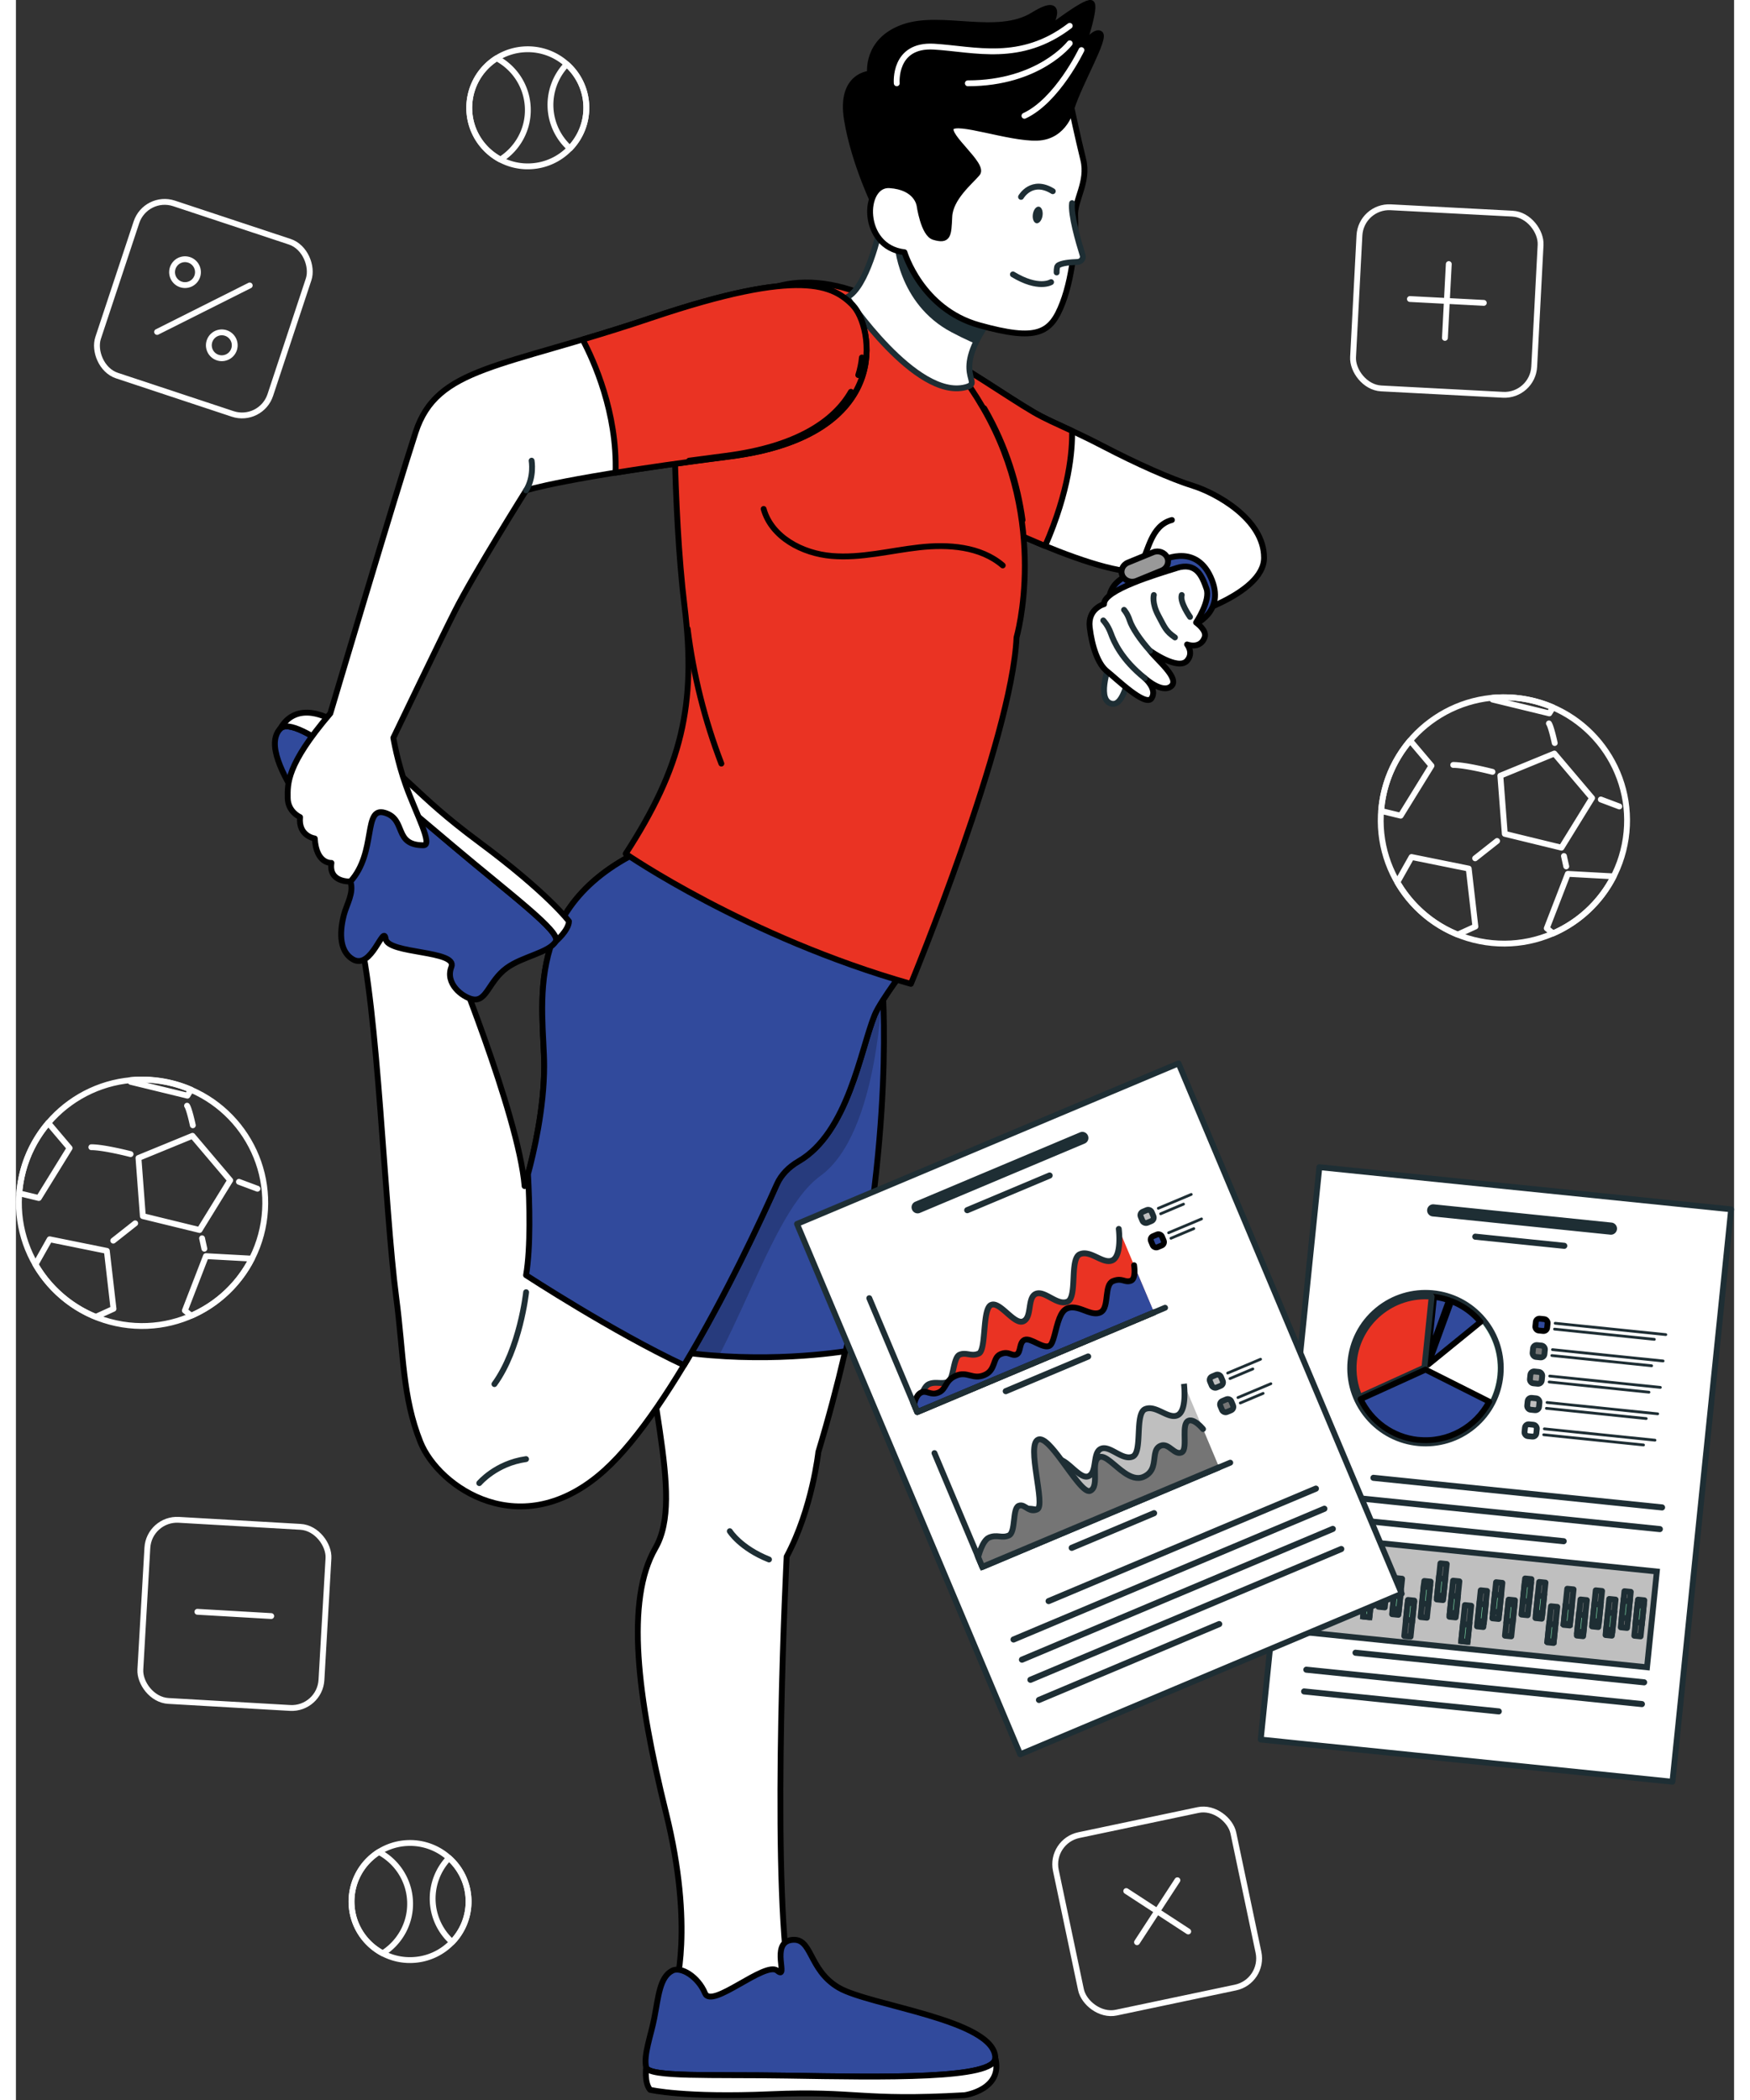 <?xml version="1.0" encoding="UTF-8"?> <svg xmlns="http://www.w3.org/2000/svg" id="katman_2" data-name="katman 2" width="600" height="720" viewBox="0 0 293.9 359.22"><rect x="0" y="0" width="293.9" height="359.22" fill="#333333" stroke="none"/><defs><clipPath id="clippath"><path class="cls-3" d="M108.95 144.6c-24.78 14.03-4.65 44.47-4.65 44.47l1.94 22.3c.3 6.9 1.01 13.21 1.81 18.93 14.75 3.05 28.43 1.64 33.89.83 8.6-37.14 6.25-62.83 6.25-62.83l1.84-4.91-41.08-18.79Z"></path></clipPath><clipPath id="clippath-1"><path class="cls-9" d="M147.73 39.38s-2.17 9.87-5.58 11.47c0 0 11.77 17.6 20.29 15.39 3.3-.86-2.79-2.03 4.18-11.61s-17.66-16.86-17.66-16.86l-1.24 1.62Z"></path></clipPath><clipPath id="clippath-2"><path class="cls-9" d="m293.4 206.86-6.22 60.63-3.82 37.29-53.39-5.47-10.39-1.06-6.65-.69 5.89-57.55 4.14-40.36 70.44 7.21z"></path></clipPath><clipPath id="clippath-3"><circle class="cls-15" cx="241.12" cy="234.05" r="12.88" transform="rotate(-39.8 241.095 234.047)"></circle></clipPath><clipPath id="clippath-4"><path class="cls-9" d="m237.05 272.62-59.16 24.9-6.1 2.57-11.49-27.31-26.69-63.42 65.26-27.46 38.18 90.72z"></path></clipPath><style>.cls-1{fill:#757575}.cls-1,.cls-10,.cls-11,.cls-12,.cls-3,.cls-6,.cls-7,.cls-8,.cls-9{stroke-linecap:round;stroke-linejoin:round}.cls-1,.cls-11,.cls-14,.cls-15,.cls-8,.cls-9{stroke:#1e2e34}.cls-17{fill:#1e2e34}.cls-12,.cls-3,.cls-6,.cls-7{stroke:#000}.cls-3{fill:#314a9c}.cls-19,.cls-6,.cls-9{fill:#fff}.cls-7,.cls-8{fill:#ea3323}.cls-10{stroke:#fff}.cls-10,.cls-11,.cls-12{fill:none}.cls-15{fill:#81e1ac}.cls-14{fill:#bfbfbf}.cls-14,.cls-15{stroke-miterlimit:10}.cls-17{stroke-width:0}</style></defs><g id="katman_1" data-name="katman 1"><path class="cls-9" d="M187.16 113.27s-2.32 6.05 0 7.02 2.84-4.46 3.61-4.28l-3.61-2.73Z"></path><path class="cls-6" d="M199.3 105.69s14.2-3.91 14.2-10.28c0-6.69-8.38-11.12-12.04-12.27-3.89-1.21-9.83-3.86-15.47-6.81-5.64-2.94-8.96-4.11-11.85-5.8-4.87-2.85-11.58-7.7-18.29-11.09l4.21 26.45s23.63 12.58 32.6 11.93c0 0-5.45 4.31-6.5 5.89l13.15 1.98Z"></path><path class="cls-12" d="M192.52 96.05c1.22-1.53 1.52-6.13 5.22-7.1"></path><path class="cls-3" d="M195.68 96.05s5.94-3.39 8.69 2.66c2.75 6.05-3.01 8.22-3.01 8.22l-12.22 1.39s-5.84-7.23 1.63-10.18l4.9-2.1Z"></path><path class="cls-7" d="M180.65 73.71c-2.67-1.24-4.68-2.11-6.52-3.18-4.87-2.85-11.58-7.7-18.29-11.09l4.21 26.45s7.71 4.1 16 7.5c4.13-9.46 4.68-16.3 4.61-19.68Z"></path><path class="cls-6" d="M198.52 97.18c-3.33 1.04-12.52 3.75-12.39 6.17 0 0-2.84.73-2.45 3.99.39 3.27 1.42 6.29 2.97 7.5 1.55 1.21 6.58 6.17 7.61 4.6 1.03-1.57-1.16-3.44-1.16-3.44s2.97 2.71 4.52 1.38c1.55-1.33-2.58-4.6-3.61-6.05 0 0 4.78 3.43 6.32 1.69 1.19-1.34 0-2.78 0-2.78s2.24.88 3.01-1.21c.45-1.21-1.47-2.54-1.47-2.54s2.52-3.75 1.78-5.81c-.74-2.06-1.67-4.6-5.13-3.51Z"></path><path class="cls-11" d="M186 106.13s.77.77 1.29 2.2 1.81 4.47 5.81 7.67M189.55 104.32s.58.6.97 1.81 1.78 3.33 3.48 5.2M194.65 101.78s-.39 1.33.77 3.51c1.16 2.18 1.29 2.66 2.84 3.75M200.84 105.53s-1.81-2.54-1.42-3.75"></path><path d="m195.99 97.6-4.32 1.77c-.92.38-1.99-.02-2.4-.88h0c-.4-.86.02-1.87.94-2.25l4.32-1.77c.92-.38 1.99.02 2.4.88h0c.4.86-.02 1.87-.94 2.25Z" style="fill:#999;stroke:#000;stroke-linecap:round;stroke-linejoin:round"></path><path class="cls-6" d="M148.1 168.3s3.1 33.87-10.84 80.07c0 0-1.03 9.68-5.42 17.9 0 0-2.58 50.8.26 71.61l-10.84 5.56-8.52-3.14s3.36-10.4-1.55-30.24c-4.9-19.84-6.97-36.29-1.81-45.24 5.16-8.95-2.07-26.85-3.23-53.46l-1.94-22.3s-20.13-30.44 4.65-44.47l41.08 18.79-1.84 4.91Z"></path><path class="cls-3" d="M112.26 337.1c1.53-.78 4.46 1.07 5.61 3.86 1.14 2.79 10.3-5.58 12.36-3.86 2.06 1.72-1.26-4.72 2.4-5.25 3.66-.54 2.82 5.04 8.1 8.15 5.29 3.11 26.68 5.47 26.8 12.01.06 3.69-18.99 3.31-35.59 3.04-12.83-.21-23.76.31-24.14-1.43-.47-2.12.81-5.36 1.4-8.43.7-3.6.91-6.98 3.06-8.08Z"></path><path class="cls-6" d="M167.53 352.01c.06 3.69-18.99 3.31-35.59 3.04-12.83-.21-23.76.31-24.14-1.43 0 0-.34 2.68.69 3.86 0 0 5.84 1.39 20.6.75 14.76-.64 15.45 1.2 33.18.17 0 0 6.64-.92 5.26-6.39Z"></path><path d="M108.95 144.6c-24.78 14.03-4.65 44.47-4.65 44.47l1.94 22.3c.3 6.9 1.01 13.21 1.81 18.93 14.75 3.05 28.43 1.64 33.89.83 8.6-37.14 6.25-62.83 6.25-62.83l1.84-4.91-41.08-18.79Z" style="fill:#314a9c"></path><g style="clip-path:url(#clippath)"><path d="M148.19 168.3s-.42 25.5-10.57 32.84c-10.15 7.34-15.56 36.98-29.92 47.24-14.35 10.26-1.97-51.59-1.97-51.59l4.04-25.82 15.7-8.1 15.32 1.14 7.4 4.28Z" style="opacity:.2;stroke-width:0"></path></g><path class="cls-12" d="M108.95 144.6c-24.78 14.03-4.65 44.47-4.65 44.47l1.94 22.3c.3 6.9 1.01 13.21 1.81 18.93 14.75 3.05 28.43 1.64 33.89.83 8.6-37.14 6.25-62.83 6.25-62.83l1.84-4.91-41.08-18.79Z"></path><path class="cls-11" d="M122.11 261.92s1.81 2.9 6.71 4.84"></path><path class="cls-6" d="M152.83 164.67s-4.94 6.49-5.94 8.95c-2.42 5.94-4.52 20.1-13.01 25.02-1.63.95-2.98 2.27-3.72 3.94-4.1 9.2-17.6 38.21-29.48 48.93-14.2 12.82-28.39 2.9-31.49-4.84-3.1-7.74-2.86-15.07-4.13-24.67-2.03-15.42-3.1-49.59-6.45-62.65 0 0 11.36-4.35 15.49 2.42 0 0 11.87 28.79 12.91 41.12 0 0 3.36-10.64 3.36-20.56s-4.39-28.06 18.59-37.74l43.88 20.08Z"></path><path class="cls-3" d="m152.83 164.67-43.88-20.08c-22.97 9.68-18.59 27.82-18.59 37.74 0 7.29-1.81 14.96-2.77 18.52.27 4.91.49 12.51-.33 17.28 0 0 14.88 9.71 27.02 15.4 7.16-11.87 13.34-25.23 15.88-30.95.74-1.66 2.08-2.99 3.72-3.94 8.49-4.93 10.59-19.09 13.01-25.02 1-2.46 5.94-8.95 5.94-8.95Z"></path><path class="cls-11" d="M87.27 221.04s-1.03 9.68-5.42 15.72M79.26 253.7s2.84-3.39 8-4.11"></path><path class="cls-3" d="M78.11 170.93c-1.74-.36-4.74-2.67-3.62-5.53 1.12-2.87-10.9-2.18-11.25-4.8-.36-2.62-2.41 5.39-5.61 3.5-2.12-1.25-2.42-4.16-1.52-7.64.47-1.79 1.74-3.73 1.11-5.67-1.84-5.72-16.64-21-12.04-26.11 2.59-2.88 17 9.39 29.6 20.04 9.74 8.23 18.52 14.71 17.58 16.29-1.18 1.98-5.7 2.57-8.44 4.59-3.07 2.26-3.4 5.82-5.79 5.33Z"></path><path class="cls-6" d="M45.18 124.68c2.59-2.88 17 9.39 29.6 20.04 9.74 8.23 18.52 14.71 17.58 16.29 0 0 2.18-1.85 2.24-3.41 0 0-3.5-4.74-15.33-13.53s-11.04-10.64-25.44-21.01c0 0-5.77-3.47-8.63 1.61Z"></path><path class="cls-7" d="M112.56 63.07s-.26 23.71 1.81 40.64c2.07 16.93-.52 27.58-10.07 42.33 0 0 20.65 14.27 48.79 22.26 0 0 17.29-41.85 18.07-59.27 0 0 5.68-19.59-5.68-39.19-11.36-19.59-27.36-23.71-36.14-20.56-8.78 3.14-17.22 8.29-16.78 13.79Z"></path><path class="cls-12" d="M172.19 88.96c-.82-5.87-2.72-12.49-6.55-19.11"></path><path d="M147.18 35.68s-3.79-7.62-5.03-15.24c-1.24-7.62 3.96-7.84 3.96-7.84s-.78-5.66 5.72-7.95c6.51-2.29 16.03 1.74 22.19-2.07 6.16-3.81 2.52 2.5 2.52 2.5s6.31-4.9 7.36-4.57c1.05.33-1.63 8.06-1.63 8.06s1.97-3.37 3.14-2.83-3.41 8.27-4.84 12.74c-1.43 4.46-12.12 14.59-12.12 14.59l-9.06 10.89-6.04-2.29-6.16-5.99Z" style="stroke:#000;stroke-linecap:round;stroke-linejoin:round"></path><path class="cls-19" d="M147.73 39.38s-2.17 9.87-5.58 11.47c0 0 11.77 17.6 20.29 15.39 3.3-.86-2.79-2.03 4.18-11.61s-17.66-16.86-17.66-16.86l-1.24 1.62Z"></path><g style="clip-path:url(#clippath-1)"><path d="M158.63 40.04c-.47.67-1.09.69-2.34.02l-.02-.02h-8c.64.64 1.46 1.17 2.5 1.52 0 0 .49 10.08 9.51 14.83 9.01 4.75 11.59 3.96 14.79-.72s5.18-11.55 5.65-14.13c.09-.5.28-.99.53-1.5h-22.61Z" style="fill:#1e2e34;stroke:#1e2e34;stroke-linecap:round;stroke-linejoin:round"></path></g><path class="cls-11" d="M147.73 39.38s-2.17 9.87-5.58 11.47c0 0 11.77 17.6 20.29 15.39 3.3-.86-2.79-2.03 4.18-11.61s-17.66-16.86-17.66-16.86l-1.24 1.62Z"></path><path class="cls-6" d="M154.54 35.02s-.46-3.05-5.11-3.34c-4.65-.29-4.96 10.6 2.56 11.47 0 0 2.87 9.72 12.78 12.48s12.24 1.45 14.25-3.77c2.01-5.23 2.32-12.34 2.17-14.95-.15-2.61 2.32-5.81 1.39-9.58-.93-3.77-2.01-8.85-2.01-8.85s-1.08 4.93-5.89 5.08-13.78-3.19-14.71-1.74c-.93 1.45 5.72 6.39 4.48 7.84-1.23 1.45-4.64 4.21-4.79 7.4-.15 3.19-.15 4.21-2.63 3.48-1.79-.52-2.48-5.52-2.48-5.52Z"></path><path class="cls-9" d="M180.66 34.75c-.27 1.93 1.12 6.71 1.81 8.91.18.56-.26 1.13-.88 1.15-1.19.04-2.86.18-3.38.66-.22.2-.19 1.14-.19 1.14"></path><path class="cls-17" d="M175.61 36.87c-.11.79-.57 1.38-1.03 1.32-.46-.06-.74-.74-.63-1.52.11-.79.57-1.38 1.03-1.32.46.06.74.74.63 1.52Z"></path><path class="cls-11" d="M171.93 33.68s1.82-3.2 5.43-.97M177.07 48.26s-2.14 1.34-6.53-1.32"></path><path class="cls-10" d="M150.67 14.25s-.6-6.7 6.39-6.27c6.99.43 14.78 2.85 23.2-3.56M182.26 8.57s-4.13 8.63-9.75 11.24M180.26 7.41s-5.26 6.84-17.43 6.84"></path><path class="cls-6" d="M53.78 122.03s11.27-37.92 14.58-48.07c3.68-11.29 14.52-10.89 40.33-19.59 25.81-8.71 31.12-5.44 34.44-2.18 3.44 3.39 7.38 22.26-21.01 25.88-28.39 3.63-34.85 5.81-34.85 5.81s-8.86 14.11-12.13 20.56c-2.55 5.03-10.58 21.77-10.58 21.77s.64 3.95 2.16 8.18c1.69 4.73 4.68 10.2 3 10.2-5.2 0-2.85-4.45-6.63-5.56-3.77-1.11-1.32 6.71-5.87 11.76 0 0-3.77.21-3.25-3.18 0 0-2.6.22-2.85-4.18 0 0-2.84-.39-2.52-3.66 0 0-2.1-.9-2.11-3.3-.01-2.4-.28-5.57 7.29-14.44Z"></path><path class="cls-7" d="M143.13 52.19c-3.32-3.27-8.62-6.53-34.44 2.18-4.33 1.46-8.22 2.66-11.75 3.71 1.89 3.57 5.95 12.49 5.63 22.78 4.92-.79 11.3-1.72 19.54-2.77 28.39-3.63 24.45-22.5 21.01-25.88Z"></path><path class="cls-11" d="M88.21 78.8s.49 2.78-.95 5.08"></path><path class="cls-12" d="M144.09 64.16c.32-1.02.52-2.03.62-3.01M115.15 78.8c1.95-.26 4.02-.54 6.22-.82 12.44-1.59 18.68-6.11 21.46-10.96M114.9 107.56c.98 7.88 2.92 15.65 5.77 23.06M127.9 87.06c1.35 4.84 6.63 7.62 11.64 8.04 5 .43 9.97-.91 14.96-1.47 4.99-.56 10.49-.18 14.3 3.09"></path><circle class="cls-10" cx="254.53" cy="140.34" r="21.07" transform="rotate(-81.63 254.528 140.342)"></circle><path class="cls-10" d="m253.36 143.86-3.75 2.96M263.22 127.1s-.59-2.76-.99-3.35M264.8 146.43l.39 1.77M271.11 136.76l3.16 1.19M252.57 132.03s-4.54-1.18-6.71-1.18M238.49 126.68l3.65 4.31-5.27 8.54-3.34-.81c.35-4.58 2.16-8.74 4.96-12.03ZM263.16 128.9l6.45 7.61-5.24 8.49-9.69-2.36-.76-9.95 9.24-3.79zM265.46 149.48l7.85.43a21.085 21.085 0 0 1-10.37 9.76l-1.08-.88 3.6-9.31ZM236.3 150.91l2.43-4.31 9.78 1.98 1.14 9.91-3.02 1.38a21.103 21.103 0 0 1-10.33-8.97ZM252.57 119.36c.65-.06 1.3-.09 1.96-.09 2.98 0 5.82.62 8.39 1.74l-.63 1.02-9.7-2.36-.02-.3ZM77.55 18.83c.14 3.7 2.28 6.86 5.33 8.47a9.92 9.92 0 0 0 5.05 1.15c2.69-.1 5.1-1.26 6.83-3.07a9.974 9.974 0 0 0 2.8-7.31 9.955 9.955 0 0 0-3.34-7.09 9.961 9.961 0 0 0-7.04-2.55 9.95 9.95 0 0 0-4.95 1.53 10.02 10.02 0 0 0-4.68 8.86Z"></path><path class="cls-10" d="M91.44 18.31a10 10 0 0 0 3.33 7.08 9.974 9.974 0 0 0 2.8-7.31 9.955 9.955 0 0 0-3.34-7.09 10.045 10.045 0 0 0-2.79 7.32ZM77.55 18.83c.14 3.7 2.28 6.86 5.33 8.47 2.92-1.84 4.82-5.15 4.68-8.85-.14-3.71-2.28-6.87-5.33-8.49a10.02 10.02 0 0 0-4.68 8.86Z"></path><circle class="cls-10" cx="21.57" cy="205.74" r="21.07" transform="rotate(-80.78 21.582 205.742)"></circle><path class="cls-10" d="m20.4 209.26-3.75 2.96M30.26 192.49s-.59-2.76-.99-3.35M31.84 211.82l.39 1.78M38.15 202.16l3.16 1.18M19.61 197.42s-4.54-1.18-6.71-1.18M5.53 192.08l3.65 4.31-5.27 8.54-3.34-.81c.35-4.58 2.16-8.74 4.96-12.03ZM30.2 194.29l6.45 7.61-5.24 8.5-9.7-2.37-.75-9.95 9.24-3.79zM32.5 214.87l7.85.43a21.085 21.085 0 0 1-10.37 9.76l-1.08-.88 3.6-9.31ZM3.34 216.3l2.43-4.31 9.78 1.98 1.14 9.91-3.02 1.38a21.103 21.103 0 0 1-10.33-8.97ZM19.61 184.75c.65-.06 1.3-.09 1.96-.09 2.98 0 5.82.62 8.39 1.74l-.63 1.02-9.7-2.36-.02-.3ZM57.41 325.66c.14 3.7 2.28 6.86 5.33 8.47a9.92 9.92 0 0 0 5.05 1.15c2.69-.1 5.1-1.26 6.83-3.07a9.974 9.974 0 0 0 2.8-7.31 9.955 9.955 0 0 0-3.34-7.09 9.961 9.961 0 0 0-7.04-2.55 9.95 9.95 0 0 0-4.95 1.53 10.02 10.02 0 0 0-4.68 8.86Z"></path><path class="cls-10" d="M71.29 325.14a10 10 0 0 0 3.33 7.08 9.974 9.974 0 0 0 2.8-7.31 9.955 9.955 0 0 0-3.34-7.09 10.045 10.045 0 0 0-2.79 7.32ZM57.41 325.66c.14 3.7 2.28 6.86 5.33 8.47 2.92-1.84 4.82-5.15 4.68-8.85-.14-3.71-2.28-6.87-5.33-8.49a10.02 10.02 0 0 0-4.68 8.86Z"></path><rect class="cls-10" x="229.25" y="35.97" width="31.03" height="31.03" rx="5.09" ry="5.09" transform="rotate(3 244.585 51.49)"></rect><path class="cls-10" d="m245.1 45.17-.66 12.63M251.09 51.81l-12.64-.66"></path><rect class="cls-10" x="179.71" y="311.42" width="31.03" height="31.03" rx="5.09" ry="5.09" transform="rotate(-11.89 195.282 326.985)"></rect><path class="cls-10" d="m198.68 321.63-6.91 10.6M200.53 330.39l-10.6-6.91"></path><rect class="cls-10" x="21.84" y="260.55" width="31.03" height="31.03" rx="5.09" ry="5.09" transform="rotate(3.3 37.32 276.355)"></rect><path class="cls-10" d="m43.67 276.44-12.63-.73"></path><rect class="cls-10" x="16.55" y="37.29" width="31.03" height="31.03" rx="5.09" ry="5.09" transform="rotate(18.33 32.08 52.791)"></rect><path class="cls-10" d="m39.99 48.83-15.84 7.95M30.9 45.56a2.212 2.212 0 1 1-3.952 1.99 2.212 2.212 0 0 1 3.952-1.99ZM37.19 58.07a2.212 2.212 0 1 1-3.952 1.99 2.212 2.212 0 0 1 3.952-1.99Z"></path><path class="cls-19" d="m293.4 206.86-6.22 60.63-3.82 37.29-53.39-5.47-10.39-1.06-6.65-.69 5.89-57.55 4.14-40.36 70.44 7.21z"></path><g style="clip-path:url(#clippath-2)"><path class="cls-17" d="m272.94 209.13-30.4-3.12c-.57-.06-1.08.36-1.14.93-.06.57.36 1.08.93 1.14l30.4 3.12c.57.06 1.08-.36 1.14-.93.06-.57-.36-1.08-.93-1.14ZM264.9 212.59l-15.2-1.56a.518.518 0 1 0-.11 1.03l15.2 1.56a.518.518 0 1 0 .11-1.03ZM281.63 257.34l-49.35-5.06a.518.518 0 1 0-.11 1.03l49.35 5.06a.518.518 0 1 0 .11-1.03ZM281.25 261.05l-57.38-5.88a.518.518 0 1 0-.11 1.03l57.38 5.88a.518.518 0 1 0 .11-1.03ZM264.8 263.12l-41.31-4.23a.518.518 0 1 0-.11 1.03l41.31 4.23a.518.518 0 1 0 .11-1.03Z"></path><path class="cls-14" transform="rotate(-84.15 250.918 274.05)" d="M242.69 244.98h16.47v58.15h-16.47z"></path><circle cx="241.12" cy="234.05" r="12.88" transform="rotate(-39.8 241.095 234.047)" style="fill:#81e1ac"></circle><g style="clip-path:url(#clippath-3)"><circle cx="241.12" cy="234.05" r="12.88" transform="rotate(-39.8 241.095 234.047)" style="stroke-width:0;opacity:.5;fill:#fff"></circle></g><circle cx="241.12" cy="234.05" r="12.88" transform="rotate(-39.8 241.095 234.047)" style="stroke-miterlimit:10;fill:none;stroke:#1e2e34"></circle><path d="m241.49 234.01 10.71 5.39c.6-1.25 1.01-2.63 1.16-4.09.34-3.31-.67-6.44-2.57-8.86l-9.29 7.57Z" style="stroke-width:0;fill:#fff"></path><path class="cls-3" d="m241.56 233.43 8.97-7.3a12.294 12.294 0 0 0-5.01-3.57L243.9 227l-2.34 6.43ZM242.58 221.84l-1.09 10.61 3.65-10.03c-.82-.28-1.67-.48-2.56-.59Z"></path><path class="cls-8" d="m240.93 233.92 1.24-12.12c-6.68-.58-12.6 4.31-13.29 11-.22 2.18.14 4.28.96 6.16l11.09-5.04Z"></path><path class="cls-3" d="M239.87 246.29c5.15.53 9.88-2.21 12.15-6.53l-10.9-5.48-11.11 5.05c1.78 3.75 5.43 6.51 9.86 6.97Z"></path><rect class="cls-3" x="259.94" y="225.61" width="2.03" height="2.03" rx=".63" ry=".63" transform="rotate(5.85 260.981 226.647)"></rect><path class="cls-17" d="m282.2 228.53-18.93-1.94c-.13-.01-.22-.13-.21-.26.01-.13.13-.22.26-.21l18.93 1.94c.13.01.22.13.21.26-.01.13-.13.22-.26.21ZM280.24 229.34l-17.08-1.75c-.13-.01-.22-.13-.21-.26.01-.13.13-.22.26-.21l17.08 1.75c.13.01.22.13.21.26-.01.13-.13.22-.26.21Z"></path><rect class="cls-1" x="259.47" y="230.13" width="2.03" height="2.03" rx=".63" ry=".63" transform="rotate(5.85 260.526 231.183)"></rect><path class="cls-17" d="m281.74 233.04-18.93-1.94c-.13-.01-.22-.13-.21-.26.01-.13.13-.22.26-.21l18.93 1.94c.13.01.22.13.21.26-.01.13-.13.22-.26.21ZM279.78 233.86l-17.08-1.75c-.13-.01-.22-.13-.21-.26.01-.13.13-.22.26-.21l17.08 1.75c.13.01.22.13.21.26-.01.13-.13.22-.26.21Z"></path><rect x="259.01" y="234.64" width="2.03" height="2.03" rx=".63" ry=".63" transform="rotate(5.85 260.071 235.72)" style="fill:#999;stroke:#1e2e34;stroke-linecap:round;stroke-linejoin:round"></rect><path class="cls-17" d="m281.27 237.56-18.93-1.94c-.13-.01-.22-.13-.21-.26.01-.13.13-.22.26-.21l18.93 1.94c.13.01.22.13.21.26-.01.13-.13.22-.26.21ZM279.32 238.38l-17.08-1.75c-.13-.01-.22-.13-.21-.26.01-.13.13-.22.26-.21l17.08 1.75c.13.01.22.13.21.26-.01.13-.13.22-.26.21Z"></path><rect class="cls-14" x="258.55" y="239.16" width="2.03" height="2.03" rx=".63" ry=".63" transform="rotate(5.85 259.611 240.158)"></rect><path class="cls-17" d="m280.81 242.08-18.93-1.94c-.13-.01-.22-.13-.21-.26.01-.13.13-.22.26-.21l18.93 1.94c.13.01.22.13.21.26-.01.13-.13.22-.26.21ZM278.85 242.89l-17.08-1.75c-.13-.01-.22-.13-.21-.26.01-.13.13-.22.26-.21l17.08 1.75c.13.01.22.13.21.26-.01.13-.13.22-.26.21Z"></path><rect class="cls-9" x="258.09" y="243.68" width="2.03" height="2.03" rx=".63" ry=".63" transform="rotate(5.85 259.156 244.694)"></rect><path class="cls-17" d="m280.35 246.59-18.93-1.94c-.13-.01-.22-.13-.21-.26.01-.13.13-.22.26-.21l18.93 1.94c.13.01.22.13.21.26-.01.13-.13.22-.26.21ZM278.39 247.41l-17.08-1.75c-.13-.01-.22-.13-.21-.26.01-.13.13-.22.26-.21l17.08 1.75c.13.01.22.13.21.26-.01.13-.13.22-.26.21Z"></path><path class="cls-1" transform="rotate(-174.15 272.779 276.649)" d="M272.24 273.54h1.09v6.21h-1.09z"></path><path class="cls-15" transform="rotate(-174.15 272.714 277.35)" d="M272.17 275.89h1.09v2.92h-1.09z"></path><path class="cls-1" transform="rotate(-174.15 275.379 275.333)" d="M274.84 272.23h1.09v6.21h-1.09z"></path><path class="cls-15" transform="rotate(-84.15 275.37 275.337)" d="M273.92 274.8h2.92v1.09h-2.92z"></path><path class="cls-1" transform="rotate(-174.15 277.693 276.769)" d="M277.15 273.66h1.09v6.21h-1.09z"></path><path class="cls-15" transform="rotate(-174.15 277.758 276.079)" d="M277.22 274.61h1.09v2.92h-1.09z"></path><path class="cls-1" transform="rotate(-174.15 270.473 275.178)" d="M269.94 272.07h1.09v6.21h-1.09z"></path><path class="cls-15" transform="rotate(-174.15 270.403 275.878)" d="M269.86 274.41h1.09v2.92h-1.09z"></path><path class="cls-1" transform="rotate(-174.15 267.856 276.75)" d="M267.31 273.65h1.09v6.21h-1.09z"></path><path class="cls-15" transform="rotate(-174.15 267.754 277.693)" d="M267.22 276.23h1.09v2.92h-1.09z"></path><path class="cls-1" transform="rotate(-174.15 265.586 274.906)" d="M265.04 271.8h1.09v6.21h-1.09z"></path><path class="cls-15" transform="rotate(-174.15 265.438 276.312)" d="M264.9 274.85h1.09v2.92h-1.09z"></path><path class="cls-1" transform="rotate(-174.15 262.816 277.895)" d="M262.28 274.78h1.09v6.21h-1.09z"></path><path class="cls-15" transform="rotate(-174.15 262.673 279.296)" d="M262.14 277.83h1.09v2.92h-1.09z"></path><path class="cls-1" transform="rotate(-174.15 260.79 273.747)" d="M260.25 270.64h1.09v6.21h-1.09z"></path><path class="cls-15" transform="rotate(-174.15 260.716 274.453)" d="M260.17 272.99h1.09v2.92h-1.09z"></path><path class="cls-1" transform="rotate(-174.15 258.388 273.143)" d="M257.85 270.03h1.09v6.21h-1.09z"></path><path class="cls-15" transform="rotate(-174.15 258.463 272.448)" d="M257.92 270.98h1.09v2.92h-1.09z"></path><path class="cls-1" transform="rotate(-174.15 255.565 276.767)" d="M255.02 273.66h1.09v6.21h-1.09z"></path><path class="cls-15" transform="rotate(-174.15 255.658 275.844)" d="M255.11 274.38h1.09v2.92h-1.09z"></path><path class="cls-1" transform="rotate(-174.15 253.408 273.799)" d="M252.86 270.7h1.09v6.21h-1.09z"></path><path class="cls-15" transform="rotate(-174.15 253.357 274.273)" d="M252.82 272.81h1.09v2.92h-1.09z"></path><path class="cls-1" transform="rotate(-174.15 250.801 275.17)" d="M250.27 272.06h1.09v6.21h-1.09z"></path><path class="cls-15" transform="rotate(-174.15 250.737 275.87)" d="M250.19 274.41h1.09v2.92h-1.09z"></path><path class="cls-1" transform="rotate(-174.15 248.088 277.695)" d="M247.55 274.58h1.09v6.21h-1.09z"></path><path class="cls-15" transform="rotate(-174.15 247.925 279.323)" d="M247.38 277.86h1.09v2.92h-1.09z"></path><path class="cls-1" transform="rotate(-174.15 246.06 273.527)" d="M245.52 270.42h1.09v6.21h-1.09z"></path><path class="cls-15" transform="rotate(-174.15 245.963 274.465)" d="M245.42 273h1.09v2.92h-1.09z"></path><path class="cls-1" transform="rotate(-174.15 243.899 270.565)" d="M243.36 267.46h1.09v6.21h-1.09z"></path><path class="cls-15" transform="rotate(-174.15 243.806 271.497)" d="M243.27 270.04h1.09v2.92h-1.09z"></path><path class="cls-1" transform="rotate(-174.15 241.135 273.584)" d="M240.59 270.48h1.09v6.21h-1.09z"></path><path class="cls-15" transform="rotate(-174.15 241.2 272.893)" d="M240.66 271.43h1.09v2.92h-1.09z"></path><path class="cls-1" transform="rotate(-174.15 238.343 276.824)" d="M237.8 273.72h1.09v6.21h-1.09z"></path><path class="cls-15" transform="rotate(-174.15 238.465 275.67)" d="M237.92 274.21h1.09v2.92h-1.09z"></path><path class="cls-1" transform="rotate(-174.15 236.267 273.085)" d="M235.73 269.98h1.09v6.21h-1.09z"></path><path class="cls-15" transform="rotate(-174.15 236.193 273.791)" d="M235.65 272.33h1.09v2.92h-1.09z"></path><path class="cls-1" transform="rotate(-174.15 233.936 271.81)" d="M233.4 268.7h1.09v6.21h-1.09z"></path><path class="cls-15" transform="rotate(-174.15 234.034 270.883)" d="M233.49 269.42h1.09v2.92h-1.09z"></path><path class="cls-1" transform="rotate(-174.15 231.305 273.49)" d="M230.77 270.38h1.09v6.21h-1.09z"></path><path class="cls-15" transform="rotate(-174.15 231.143 275.122)" d="M230.6 273.66h1.09v2.92h-1.09z"></path><path class="cls-1" transform="rotate(-174.15 229.078 271.307)" d="M228.53 268.2h1.09v6.21h-1.09z"></path><path class="cls-15" transform="rotate(-174.15 228.952 272.482)" d="M228.41 271.02h1.09v2.92h-1.09z"></path><path class="cls-1" transform="rotate(-174.15 226.556 271.892)" d="M226.01 268.79h1.09V275h-1.09z"></path><path class="cls-15" transform="rotate(-174.15 226.412 273.293)" d="M225.87 271.83h1.09v2.92h-1.09z"></path><path class="cls-1" transform="rotate(-174.15 224.207 270.85)" d="M223.66 267.74h1.09v6.21h-1.09z"></path><path class="cls-15" transform="rotate(-174.15 224.346 269.458)" d="M223.8 268h1.09v2.92h-1.09z"></path><path class="cls-17" d="m278.56 287.26-49.35-5.06a.518.518 0 1 0-.11 1.03l49.35 5.06a.518.518 0 1 0 .11-1.03ZM278.18 290.98l-57.38-5.88a.518.518 0 1 0-.11 1.03l57.38 5.88a.518.518 0 1 0 .11-1.03ZM253.7 292.23l-33.28-3.41a.518.518 0 1 0-.11 1.03l33.28 3.41a.518.518 0 1 0 .11-1.03Z"></path></g><path class="cls-11" d="m293.4 206.86-6.22 60.63-3.82 37.29-53.39-5.47-10.39-1.06-6.65-.69 5.89-57.55 4.14-40.36 70.44 7.21z"></path><path class="cls-19" d="m237.05 272.62-59.16 24.9-6.1 2.57-11.49-27.31-26.69-63.42 65.26-27.46 38.18 90.72z"></path><g style="clip-path:url(#clippath-4)"><path class="cls-17" d="m182.01 193.7-28.17 11.86c-.53.22-.78.83-.55 1.36.22.53.83.78 1.36.55l28.17-11.86c.53-.22.78-.83.55-1.36-.22-.53-.83-.78-1.36-.55ZM176.62 200.6l-14.09 5.93c-.26.11-.39.42-.28.68.11.26.42.39.68.28l14.09-5.93c.26-.11.39-.42.28-.68a.526.526 0 0 0-.68-.28Z"></path><path class="cls-14" d="M199.8 236.71s.59 4.67-1.14 5.4c-1.59.67-3.68-1.84-5.5-1.07-1.83.77-.39 7.38-2.14 8.12-1.76.74-3.88-1.98-5.4-1.34-1.52.64-.6 4.04-2.16 4.7-1.29.54-3.14-2.16-4.62-2.76-.31-.13-.61-.16-.88-.04-1.55.65-.78 7.76-2.12 8.32-.44.19-.83.22-1.19.19-.53-.04-.99-.19-1.51-.14a2 2 0 0 0-.56.14c-1.14.48-.98 4.22-2.03 4.66-1.04.44-2.07-.1-3.19.36-1.11.47-1.1 2.41-2.75 3.11l.7 1.67 40.5-17.04"></path><path class="cls-11" d="m157.12 248.56 8.2 19.48 42.4-17.84"></path><path class="cls-1" d="M203.06 244.45s-.2-.25-.5-.54c-.52-.51-1.36-1.15-1.99-.88-.62.26-.67 1.29-.66 2.38.01 1.33.13 2.77-.54 3.05-.57.24-1.08-.12-1.61-.52-.6-.45-1.22-.94-1.96-.63-1.25.53-.87 2.15-1.31 3.55-.22.71-.66 1.36-1.64 1.78-1.08.45-2.18 0-3.21-.7-1.74-1.19-3.31-3.11-4.32-2.69-1.61.68.17 5.04-1.57 5.77-.97.41-2.97-2.65-4.92-5.27-1.54-2.08-3.04-3.89-3.97-3.5-2.09.88 1.35 11.31-.17 11.95-.01 0-.03.01-.05.02-.63.25-1.1.09-1.51-.14-.55-.31-.99-.75-1.6-.5-1.12.47-.46 4.56-1.7 5.08-1.24.52-1.97-.23-3.36.35-1.18.49-1.87 3.34-1.87 3.34l.7 1.67 40.5-17.04"></path><path class="cls-17" d="m194.49 258.36-14.09 5.93c-.26.11-.39.42-.28.68.11.26.42.39.68.28l14.09-5.93c.26-.11.39-.42.28-.68a.526.526 0 0 0-.68-.28Z"></path><rect class="cls-14" x="204.34" y="235.22" width="2.03" height="2.03" rx=".63" ry=".63" transform="rotate(-22.82 205.41 236.28)"></rect><path class="cls-17" d="m213 232.72-5.63 2.37a.235.235 0 1 1-.19-.43l5.63-2.37a.235.235 0 1 1 .19.43ZM211.68 234.38l-3.91 1.65a.235.235 0 1 1-.19-.43l3.91-1.65a.235.235 0 1 1 .19.43Z"></path><rect class="cls-1" x="206.1" y="239.41" width="2.03" height="2.03" rx=".63" ry=".63" transform="rotate(-22.82 207.173 240.451)"></rect><path class="cls-17" d="m214.76 236.91-5.63 2.37a.235.235 0 1 1-.19-.43l5.63-2.37a.235.235 0 1 1 .19.43ZM213.44 238.56l-3.91 1.65a.235.235 0 1 1-.19-.43l3.91-1.65a.235.235 0 1 1 .19.43ZM222.17 254.16l-45.72 19.24c-.26.11-.39.42-.28.68.11.26.42.39.68.28l45.72-19.24c.26-.11.39-.42.28-.68a.526.526 0 0 0-.68-.28ZM223.62 257.6l-53.17 22.37c-.26.11-.39.42-.28.68.11.26.42.39.68.28l53.17-22.37c.26-.11.39-.42.28-.68a.526.526 0 0 0-.68-.28ZM225.06 261.05l-53.17 22.37c-.26.11-.39.42-.28.68.11.26.42.39.68.28l53.17-22.37c.26-.11.39-.42.28-.68a.526.526 0 0 0-.68-.28ZM226.51 264.49l-53.17 22.37c-.26.11-.39.42-.28.68.11.26.42.39.68.28l53.17-22.37c.26-.11.39-.42.28-.68a.526.526 0 0 0-.68-.28ZM205.63 277.33l-30.83 12.98c-.26.11-.39.42-.28.68.11.26.42.39.68.28l30.83-12.98c.26-.11.39-.42.28-.68a.526.526 0 0 0-.68-.28Z"></path><path class="cls-8" d="M188.65 210.21s.59 4.67-1.14 5.4c-1.59.67-3.68-1.84-5.5-1.07-1.83.77-.39 7.38-2.14 8.12-1.76.74-3.88-1.98-5.4-1.34-1.52.64-.6 4.04-2.16 4.7-1.29.54-3.14-2.16-4.62-2.76-.31-.13-.61-.16-.88-.04-1.55.65-.78 7.76-2.12 8.32-.44.19-.83.22-1.19.19-.53-.04-.99-.19-1.51-.14a2 2 0 0 0-.56.14c-1.14.48-.98 4.22-2.03 4.66-1.04.44-2.07-.11-3.19.36-1.11.47-1.1 2.41-2.75 3.11l.7 1.67 40.5-17.04"></path><path class="cls-3" d="M191.27 216.43s.37 2.26-.52 2.64c-.74.31-1.2-.12-1.98-.15-.31-.01-.68.04-1.13.23-.72.3-.89 1.27-1.02 2.31-.16 1.28-.24 2.67-1.17 3.06-.65.28-1.36.11-2.09-.14-1.16-.41-2.39-1.05-3.57-.55-.57.24-.97.86-1.28 1.63-.73 1.82-.97 4.45-1.76 4.78-1.13.48-3.2-1.47-4.2-1.05-1 .42-.59 2.17-1.41 2.51-.81.34-1.28-.67-2.71-.06-1.43.6-.74 2.72-2.76 3.57-2.02.85-2.91-.71-4.86.11-1.95.82-1.6 2.3-2.98 2.88s-1.96-.43-2.95-.01c-.96.4-1.22 1.98-1.23 2.07l.54 1.28 40.5-17.04"></path><path class="cls-11" d="m145.97 222.06 8.2 19.49 42.4-17.85"></path><path class="cls-17" d="m183.21 231.56-14.09 5.93c-.26.11-.39.42-.28.68.11.26.42.39.68.28l14.09-5.93c.26-.11.39-.42.28-.68a.526.526 0 0 0-.68-.28Z"></path><rect class="cls-14" x="192.48" y="207.04" width="2.03" height="2.03" rx=".63" ry=".63" transform="rotate(-22.82 193.544 208.075)"></rect><path class="cls-17" d="m201.14 204.53-5.63 2.37a.235.235 0 1 1-.19-.43l5.63-2.37a.235.235 0 1 1 .19.43ZM199.82 206.19l-3.91 1.65a.235.235 0 1 1-.19-.43l3.91-1.65a.235.235 0 1 1 .19.43Z"></path><rect class="cls-3" x="194.24" y="211.22" width="2.03" height="2.03" rx=".63" ry=".63" transform="rotate(-22.82 195.301 212.271)"></rect><path class="cls-17" d="m202.9 208.72-5.63 2.37a.235.235 0 1 1-.19-.43l5.63-2.37a.235.235 0 1 1 .19.43ZM201.58 210.38l-3.91 1.65a.235.235 0 1 1-.19-.43l3.91-1.65a.235.235 0 1 1 .19.43Z"></path></g><path class="cls-11" d="m237.05 272.62-59.16 24.9-6.1 2.57-11.49-27.31-26.69-63.42 65.26-27.46 38.18 90.72z"></path></g></svg> 